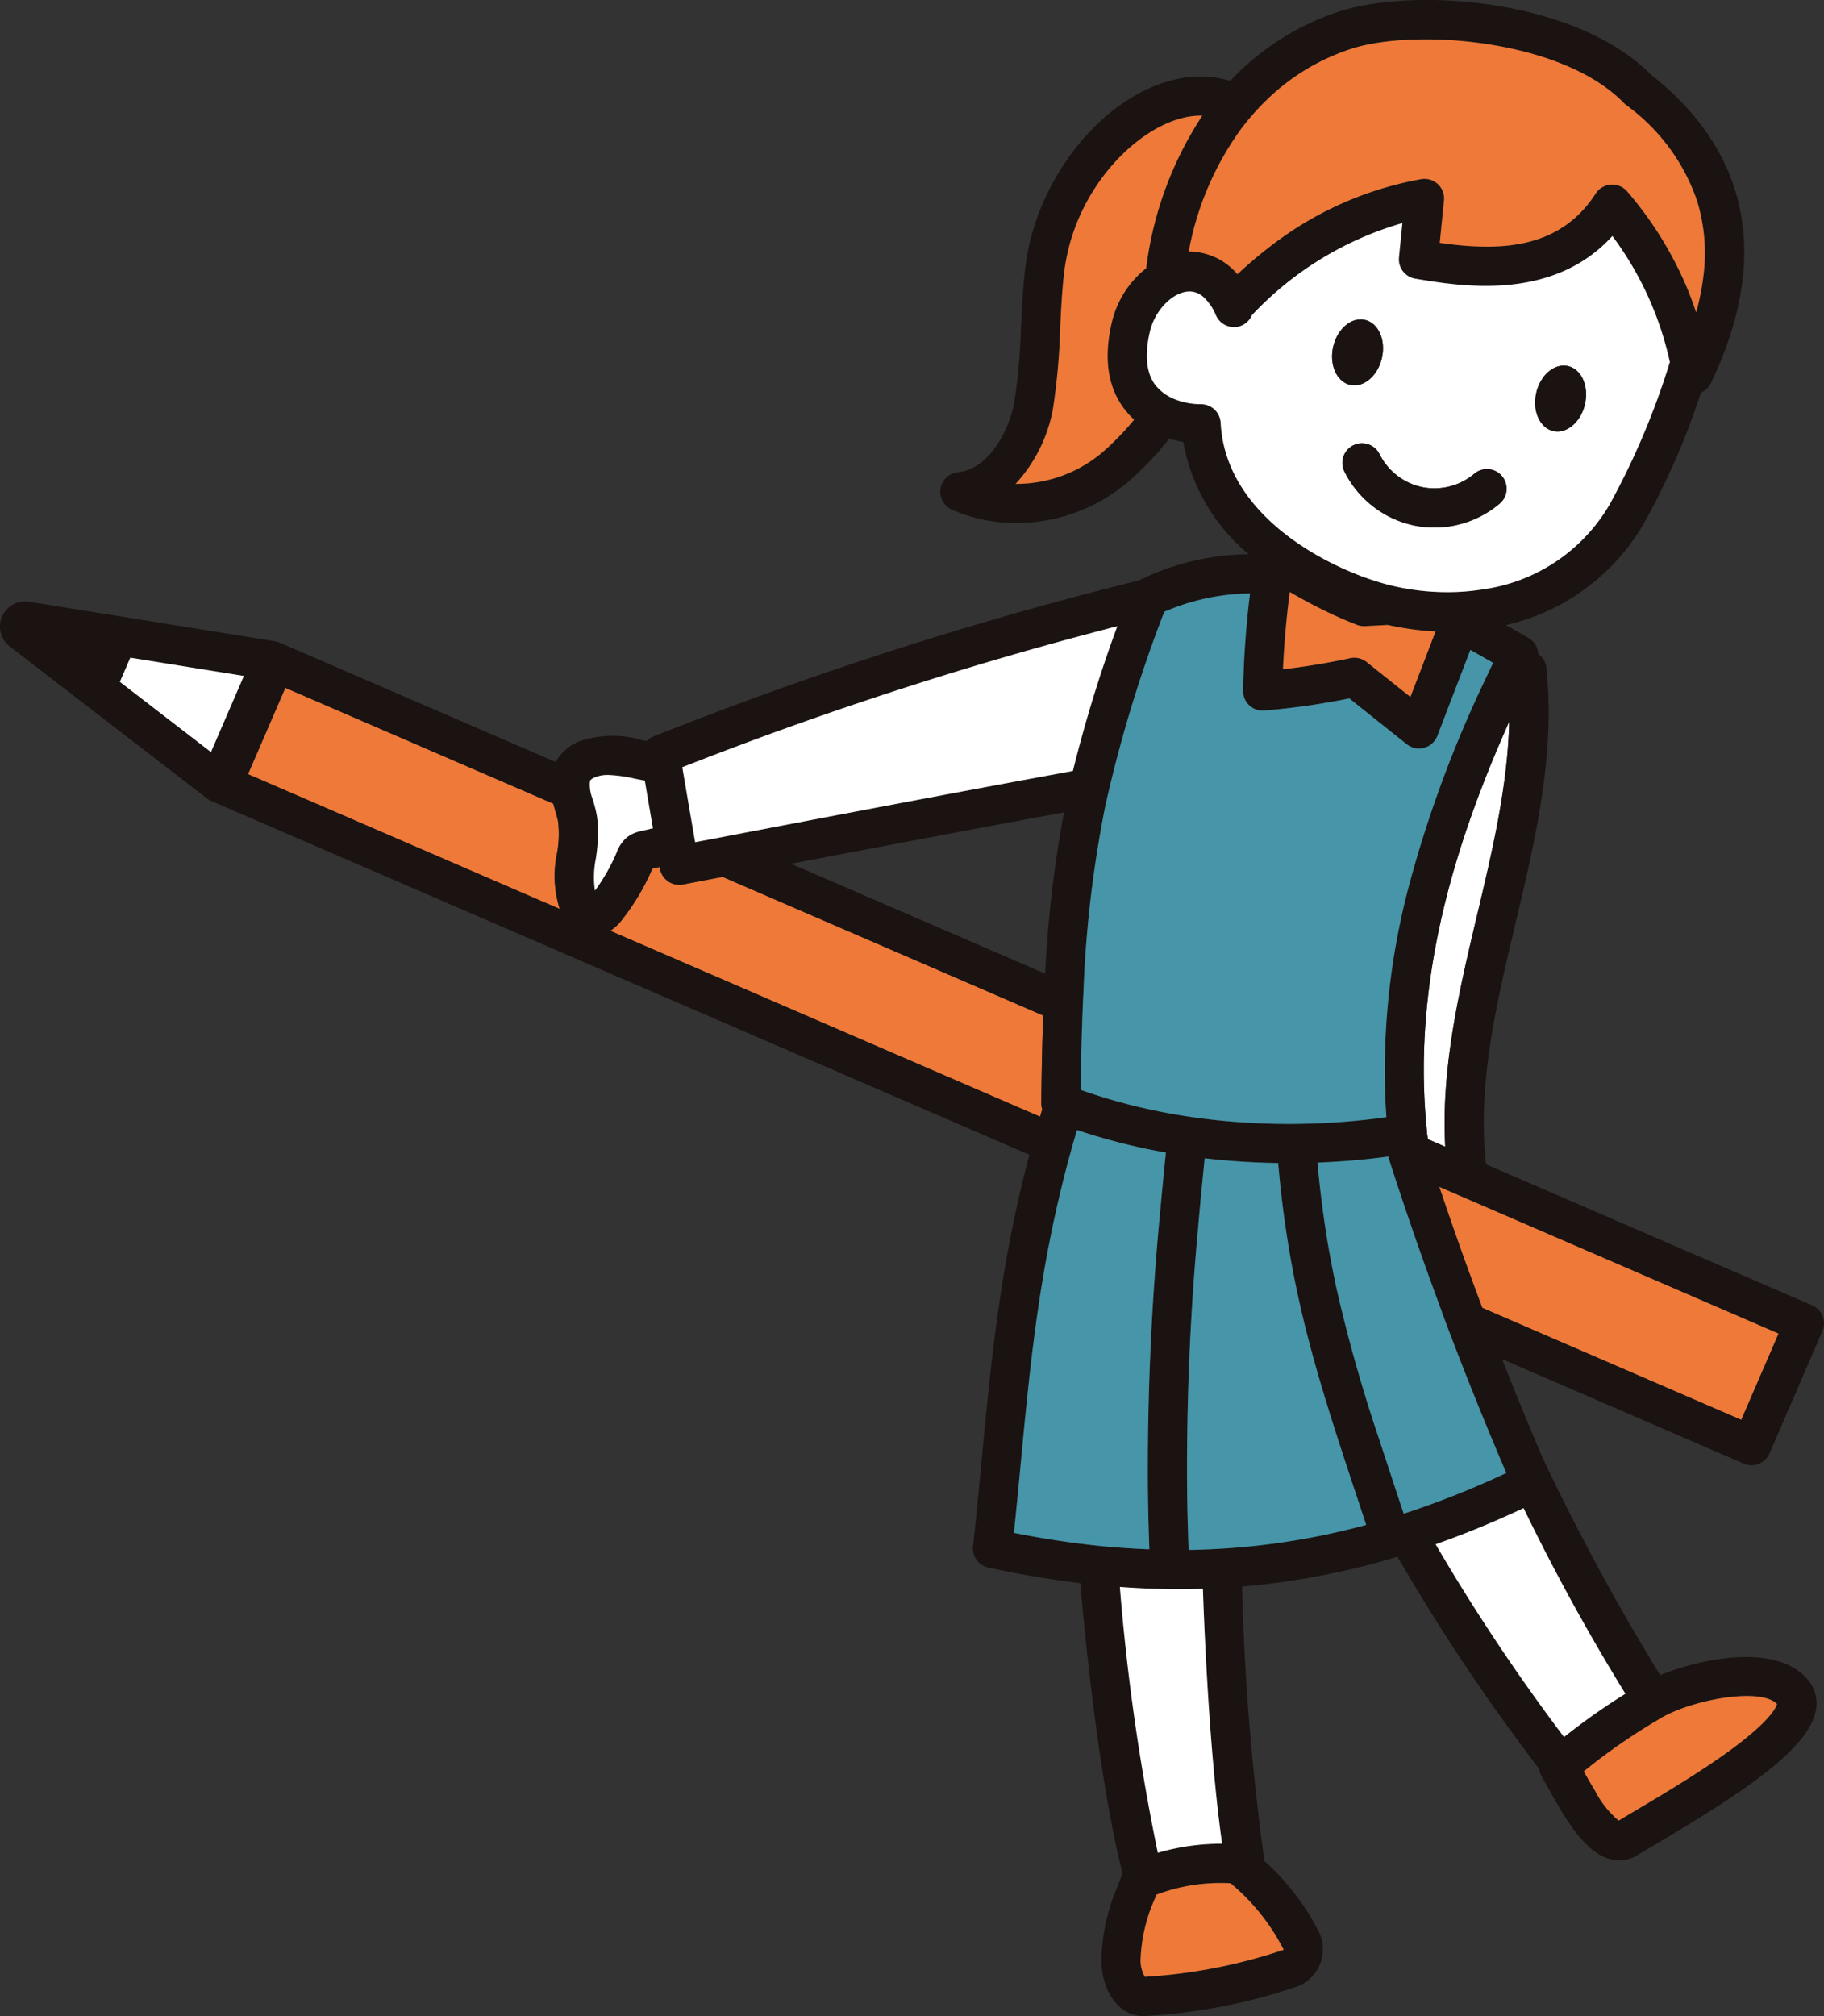 <svg id="グループ_61" data-name="グループ 61" xmlns="http://www.w3.org/2000/svg" xmlns:xlink="http://www.w3.org/1999/xlink" width="154.374" height="170.617" viewBox="0 0 154.374 170.617">
  <rect x="0" y="0" width="154.374" height="170.617" fill="#333333" stroke="none"/>
  <defs>
    <clipPath id="clip-path">
      <rect id="長方形_188" data-name="長方形 188" width="154.374" height="170.617" fill="none"/>
    </clipPath>
  </defs>
  <g id="グループ_60" data-name="グループ 60" clip-path="url(#clip-path)">
    <path id="パス_809" data-name="パス 809" d="M222.554,126.747c1.271-5.353,2.571-10.85,2.691-16.276-4.53,10.169-8.285,21.915-6.961,34.713,0,.043,0,.085,0,.127.028.171.057.343.087.513l1.458.631c-.368-6.671,1.2-13.285,2.723-19.708" transform="translate(-97.511 -49.41)" fill="#fff"/>
    <path id="パス_810" data-name="パス 810" d="M64.123,119.338a9.079,9.079,0,0,0,.1-2.67c-.054-.289-.148-.615-.248-.962-.055-.188-.111-.386-.164-.589L41.133,105.31l-3.161,7.311,26.385,11.408a9.2,9.2,0,0,1-.233-4.692" transform="translate(-16.984 -47.102)" fill="#ee7939"/>
    <path id="パス_811" data-name="パス 811" d="M130.005,153.26a1.653,1.653,0,0,1-.081-.521c.024-2.676.076-5.132.16-7.423L102.95,133.583l-3.352.642a1.662,1.662,0,0,1-1.95-1.339l-.025-.143-.62.146a19.174,19.174,0,0,1-2.548,4.3,4.033,4.033,0,0,1-1.016.96l36.38,15.73q.091-.308.186-.617" transform="translate(-41.792 -59.372)" fill="#ee7939"/>
    <path id="パス_812" data-name="パス 812" d="M249.1,194.131l-26.246-11.349-2.386-1.031-.095-.041.019.056q.264.791.535,1.584c.977,2.863,2.01,5.742,3.089,8.612l21.924,9.48Z" transform="translate(-98.567 -81.273)" fill="#ee7939"/>
    <path id="パス_813" data-name="パス 813" d="M148.238,124.006a1.659,1.659,0,0,0,1.522-1l4.477-10.354a1.658,1.658,0,0,0-.864-2.18l-27.6-11.935c-.753-6.711.825-13.387,2.5-20.434,1.665-7.016,3.388-14.27,2.6-21.607a1.656,1.656,0,0,0-.687-1.171,1.651,1.651,0,0,0-.828-1.341L127.46,52.9a18.2,18.2,0,0,0,11.679-8.615,62.126,62.126,0,0,0,4.815-11.057,1.656,1.656,0,0,0,.851-.81c6.357-13.294.784-21.514-5.06-26.085-6.122-6.217-19.181-7.407-25.9-5.514a21.958,21.958,0,0,0-9.719,6.024,8.958,8.958,0,0,0-4.589-.136C93.4,8.074,87.807,14.951,86.813,22.365c-.216,1.607-.308,3.479-.4,5.289a52.1,52.1,0,0,1-.553,6.3c-.512,2.806-2.32,5.772-4.782,6.013a1.658,1.658,0,0,0-.511,3.166,13.437,13.437,0,0,0,5.453,1.131,14.637,14.637,0,0,0,9.606-3.607,26.925,26.925,0,0,0,3.326-3.523,9.7,9.7,0,0,0,1.194.27,15.974,15.974,0,0,0,5.542,9.5,21.434,21.434,0,0,0-9.207,2.175c-.019.009-.035.023-.053.033A317.218,317.218,0,0,0,55.273,62.34a1.655,1.655,0,0,0-.558.375l-.351-.069a8.694,8.694,0,0,0-5.342.1,4.016,4.016,0,0,0-1.995,1.74L23.943,54.506c-.036-.015-.074-.022-.111-.035a1.668,1.668,0,0,0-.561-.2l-20.8-3.347h0A2.128,2.128,0,0,0,.829,54.71l16.69,12.866a1.664,1.664,0,0,0,.522.268c.037.019.071.044.109.06L87.12,97.727c-2.463,9.317-3.228,17.324-4.026,25.728-.228,2.4-.463,4.875-.741,7.41a1.658,1.658,0,0,0,1.3,1.8c2.646.575,5.233,1.011,7.775,1.317.614,6.929,1.759,17.295,3.57,24.546l0,.007c-.116.328-.237.657-.358.987a16.422,16.422,0,0,0-1.42,6.6c.14,2.663,1.592,4.494,3.546,4.494h.1a48.082,48.082,0,0,0,12.865-2.476,3.369,3.369,0,0,0,1.922-4.582A20.754,20.754,0,0,0,107,157.482a1.6,1.6,0,0,0-.015-.212,205.9,205.9,0,0,1-1.862-23,64.329,64.329,0,0,0,13.156-2.522,168.421,168.421,0,0,0,12,17.965,1.635,1.635,0,0,0,.207.645c.171.3.352.619.541.956,1.432,2.554,3.055,5.449,5.237,6.019a3.1,3.1,0,0,0,.785.1,3.014,3.014,0,0,0,1.584-.457c.476-.291,1.05-.632,1.692-1.013,6.716-3.991,12.792-7.855,13.366-11.25a3.081,3.081,0,0,0-.69-2.57c-2.622-3.113-9-1.8-12.494-.376a193.328,193.328,0,0,1-9.888-18.258c-1.2-2.792-2.368-5.629-3.493-8.489l20.463,8.849a1.651,1.651,0,0,0,.658.137m-21.905-2.1c.384.919.768,1.839,1.159,2.75l-.01,0a76.68,76.68,0,0,1-7.615,3.089c-.353.121-.706.237-1.059.352l-.559-1.687c-.347-1.045-.682-2.054-1-3.036q-.266-.808-.521-1.592A129.934,129.934,0,0,1,113.1,108.96q-.213-.981-.4-1.981-.186-.966-.35-1.958c-.347-2.084-.628-4.27-.841-6.635,1.812-.067,3.414-.2,4.745-.355.444-.05.858-.1,1.239-.155.085.268.169.533.255.8q.264.819.535,1.641c.143.433.289.867.434,1.3q1.21,3.612,2.534,7.251.391,1.075.788,2.147t.814,2.158q1.374,3.6,2.836,7.167.323.784.648,1.565m16.085,22.656c2.858-1.029,6.839-1.525,7.983-.345-.077.287-.588,1.437-3.955,3.9-2.5,1.829-5.576,3.658-7.823,4.993-.609.361-1.159.689-1.624.972a8.2,8.2,0,0,1-2-2.527c-.313-.513-.605-1.02-.842-1.438l-.116-.2a50.557,50.557,0,0,1,6.623-4.564c.074-.042.151-.084.23-.125a11.976,11.976,0,0,1,1.527-.661M132.372,147A166.06,166.06,0,0,1,121.5,130.691q3.7-1.3,7.443-3.059a176.831,176.831,0,0,0,8.618,15.707A54.964,54.964,0,0,0,132.372,147m-28.938,9.038a18.834,18.834,0,0,0-5.442.767,183.8,183.8,0,0,1-3.212-22.5c1.673.123,3.329.191,4.971.191q1.031,0,2.056-.034c.223,6.565.747,15.409,1.627,21.58m5.17,8.974A45.168,45.168,0,0,1,96.889,167.3a2.854,2.854,0,0,1-.366-1.348,13.762,13.762,0,0,1,1.222-5.282l.045-.123.072-.2a15.351,15.351,0,0,1,6.294-.965l.04.036a17.836,17.836,0,0,1,4.436,5.568.048.048,0,0,1-.028.03M85.81,129.729c.213-2.035.4-4.024.586-5.961.77-8.109,1.505-15.839,3.8-24.711q.207-.8.434-1.619c.146-.531.3-1.067.46-1.607.02-.067.038-.134.058-.2a51.7,51.7,0,0,0,7.525,1.909q-.079.759-.153,1.506-.087.876-.169,1.733-.083.877-.16,1.737a229.289,229.289,0,0,0-1.042,23.329q.009.846.024,1.688t.04,1.687q.027.951.062,1.9-1.384-.053-2.784-.165-.835-.066-1.675-.153t-1.677-.2q-2.629-.338-5.332-.877M11.029,55.66l9.611,1.547-2.785,6.442L10.145,57.7Zm13.12,2.548L46.83,68.015c.053.2.109.4.164.589.1.346.194.673.248.961a9.1,9.1,0,0,1-.1,2.67,9.2,9.2,0,0,0,.233,4.692L20.988,65.518Zm25.788,7.866a.668.668,0,0,1,.263-.215c.04-.022.081-.044.13-.065a2.879,2.879,0,0,1,1.152-.209,12.012,12.012,0,0,1,2.231.312c.282.056.569.112.859.164q.153.909.309,1.822.166.975.334,1.951c.015.088.03.176.045.264l-1.04.244a2.874,2.874,0,0,0-1.026.424c-.038.026-.075.051-.113.081a2.951,2.951,0,0,0-.877,1.26,15.869,15.869,0,0,1-1.853,3.268,8.016,8.016,0,0,1,.076-2.713,14.02,14.02,0,0,0,.161-3.022c-.019-.225-.045-.45-.086-.677a13.067,13.067,0,0,0-.323-1.28c0-.011-.006-.021-.009-.031a3.159,3.159,0,0,1-.234-1.579m7.808-1.145c.175-.069.35-.136.525-.2a314.4,314.4,0,0,1,36.3-11.73A116.116,116.116,0,0,0,90.8,65.247c-9.7,1.778-19.579,3.66-29.268,5.515l-2.034.389-.673.129q-.158-.91-.314-1.824c-.26-1.513-.518-3.028-.772-4.526m43.284-30.751a5.706,5.706,0,0,1-1.7-.43,3.875,3.875,0,0,1-1.36-.949c-.043-.048-.092-.089-.132-.14-.819-1.032-.989-2.591-.5-4.632.41-1.729,1.846-3.235,3.2-3.355a1.74,1.74,0,0,1,1.282.427,4.283,4.283,0,0,1,1.1,1.592c.007.016.018.03.025.046a1.65,1.65,0,0,0,3.016-.059,28.168,28.168,0,0,1,12.738-7.8l-.291,2.905a1.657,1.657,0,0,0,1.376,1.8c3.893.652,11.626,1.945,16.685-3.609a27.765,27.765,0,0,1,4.866,10.667,64.246,64.246,0,0,1-5.057,11.98,14.739,14.739,0,0,1-10.687,7.245,18.9,18.9,0,0,1-3.008.248,20.163,20.163,0,0,1-4.821-.563l-.208-.05a23.76,23.76,0,0,1-3.415-1.182c-4.738-2.034-10.494-6.138-10.82-12.539a1.658,1.658,0,0,0-1.656-1.574h0a5.9,5.9,0,0,1-.621-.031m-7.592,3.987a11.255,11.255,0,0,1-7.483,2.788,12.706,12.706,0,0,0,3.171-6.405,54.437,54.437,0,0,0,.6-6.729c.091-1.822.176-3.544.373-5.013.9-6.749,5.977-11.929,10.158-12.857a6.469,6.469,0,0,1,1.5-.159A30.261,30.261,0,0,0,97,22.71a8.214,8.214,0,0,0-2.9,4.552c-.73,3.08-.349,5.589,1.133,7.458a6.576,6.576,0,0,0,.75.8A23.178,23.178,0,0,1,93.436,38.165ZM107.164,8.5a18.338,18.338,0,0,1,7.582-4.484c5.674-1.6,17.622-.536,22.7,4.714a1.706,1.706,0,0,0,.176.158A16.664,16.664,0,0,1,143.63,17a15.041,15.041,0,0,1,.544,6.309,20.371,20.371,0,0,1-.624,3.137c-.236-.7-.486-1.38-.756-2.041a30.83,30.83,0,0,0-5.062-8.179,1.66,1.66,0,0,0-1.28-.6c-.032,0-.064,0-.1,0a1.656,1.656,0,0,0-1.3.756c-3.117,4.825-8.3,4.871-13.2,4.178l.36-3.6a1.658,1.658,0,0,0-1.9-1.8A29.22,29.22,0,0,0,107.3,21.017q-.329.254-.652.517-.851.69-1.656,1.438c-.085.078-.172.154-.255.234-.1-.117-.206-.223-.311-.329a5.421,5.421,0,0,0-.926-.75,5.227,5.227,0,0,0-.472-.268,5.61,5.61,0,0,0-2.414-.581,25.451,25.451,0,0,1,4.379-10.3q.509-.686,1.038-1.287c.375-.428.756-.825,1.138-1.2M88.456,82.4,66.95,73.1c7.68-1.466,15.442-2.937,23.1-4.345A100.767,100.767,0,0,0,88.456,82.4m32.4,14.012c-.03-.171-.059-.342-.087-.513,0-.042,0-.083,0-.127-1.324-12.8,2.431-24.543,6.962-34.713-.12,5.426-1.421,10.923-2.691,16.276-1.525,6.422-3.091,13.036-2.723,19.708Zm-11.769-45.8c.021-.17.039-.34.061-.51.514.3,1.03.586,1.544.861a37.576,37.576,0,0,0,4.139,1.921,1.664,1.664,0,0,0,.683.107l1.935-.1a23.809,23.809,0,0,0,4.04.549l-2.128,5.542c-1.251-1-2.491-1.985-3.7-2.953a1.658,1.658,0,0,0-1.388-.327c-1.877.406-3.786.721-5.7.941.088-2.012.261-4.027.509-6.028m-3.295-.393a79.085,79.085,0,0,0-.589,8.226A1.658,1.658,0,0,0,107,60.133a62.137,62.137,0,0,0,7.2-1.026c1.589,1.271,3.227,2.575,4.866,3.879a1.657,1.657,0,0,0,1.469.3c.048-.013.093-.03.139-.046a1.658,1.658,0,0,0,.973-.959l1.88-4.9L124.446,55l.942.537.98.559q-.3.627-.594,1.264a101.1,101.1,0,0,0-6.607,17.889,61.115,61.115,0,0,0-1.939,17.323c.022.58.051,1.161.092,1.746.006.077.009.154.014.231l-.119.017q-.228.032-.474.064c-.95.124-2.092.247-3.394.339-.268.019-.543.036-.824.052-.938.053-1.946.088-3.013.1a58.244,58.244,0,0,1-7.125-.382,51.675,51.675,0,0,1-6.813-1.25c-1.36-.347-2.734-.76-4.111-1.251,0-.086,0-.167,0-.253q.032-2.428.1-4.623.028-.907.062-1.78c.024-.6.051-1.192.08-1.772a98.024,98.024,0,0,1,1.864-15.694,113.95,113.95,0,0,1,4.972-16.344c.039-.018.08-.032.119-.049a18.694,18.694,0,0,1,7.136-1.5M52.662,77.815a19.137,19.137,0,0,0,2.548-4.3l.62-.145.025.143a1.663,1.663,0,0,0,1.95,1.339l3.352-.642L88.292,85.944c-.083,2.291-.136,4.748-.16,7.424a1.658,1.658,0,0,0,.081.521c-.062.207-.125.413-.186.617l-36.38-15.73a4.024,4.024,0,0,0,1.016-.961m50.709,53.246q-.827.049-1.657.076c-.371.012-.743.022-1.115.028q-.022-.567-.04-1.134-.028-.871-.049-1.744t-.033-1.733A221.282,221.282,0,0,1,101.4,103.9q.075-.861.155-1.739.08-.859.164-1.736.115-1.186.24-2.408a61.259,61.259,0,0,0,6.217.405c.155,1.772.347,3.441.572,5.042q.139.983.3,1.934.163.992.345,1.956c1.254,6.663,3.179,12.468,5.712,20.1l.526,1.589a60.887,60.887,0,0,1-10.6,1.889c-.551.048-1.1.091-1.656.124m18.99-28.985q-.27-.793-.535-1.584l-.019-.056.095.041,2.386,1.032,26.246,11.349-3.161,7.311-21.924-9.48c-1.079-2.871-2.112-5.75-3.089-8.613" transform="translate(0 0)" fill="#1a1311"/>
    <path id="パス_814" data-name="パス 814" d="M28.85,102.247,19.239,100.7l-.884,2.045,7.71,5.944Z" transform="translate(-8.21 -45.04)" fill="#fff"/>
    <path id="パス_815" data-name="パス 815" d="M171.476,242.986a183.82,183.82,0,0,0,3.212,22.5,18.832,18.832,0,0,1,5.442-.767c-.88-6.171-1.4-15.015-1.627-21.58q-1.025.032-2.056.034c-1.642,0-3.3-.069-4.971-.191" transform="translate(-76.696 -108.68)" fill="#fff"/>
    <path id="パス_816" data-name="パス 816" d="M219.827,233.972a166.058,166.058,0,0,0,10.867,16.314,54.855,54.855,0,0,1,5.194-3.666,177.042,177.042,0,0,1-8.618-15.707q-3.753,1.758-7.443,3.059" transform="translate(-98.322 -103.28)" fill="#fff"/>
    <path id="パス_817" data-name="パス 817" d="M249.125,261.5a50.554,50.554,0,0,0-6.623,4.564l.116.2c.236.418.528.925.842,1.438a8.2,8.2,0,0,0,2,2.527c.465-.283,1.015-.61,1.624-.972,2.247-1.335,5.324-3.164,7.823-4.993,3.367-2.464,3.877-3.614,3.954-3.9-1.142-1.18-5.124-.684-7.982.345a11.969,11.969,0,0,0-1.527.661q-.119.062-.23.125" transform="translate(-108.464 -116.148)" fill="#ee7939"/>
    <path id="パス_818" data-name="パス 818" d="M182.3,288.37l-.04-.036a15.342,15.342,0,0,0-6.294.965c-.024.065-.049.131-.072.2-.015.041-.03.082-.045.123a13.76,13.76,0,0,0-1.221,5.282,2.849,2.849,0,0,0,.366,1.347,45.194,45.194,0,0,0,11.714-2.278.05.05,0,0,0,.028-.03,17.844,17.844,0,0,0-4.436-5.568" transform="translate(-78.099 -128.951)" fill="#ee7939"/>
    <path id="パス_819" data-name="パス 819" d="M196.39,206.777c-2.533-7.635-4.458-13.441-5.712-20.1-.121-.643-.236-1.294-.345-1.956-.1-.635-.2-1.278-.295-1.934-.226-1.6-.417-3.27-.572-5.042a61.415,61.415,0,0,1-6.217-.4q-.125,1.221-.24,2.408-.085.876-.164,1.735-.081.879-.155,1.739a221.144,221.144,0,0,0-.924,22.653q.012.868.033,1.733t.049,1.744q.018.566.04,1.133c.373,0,.745-.015,1.116-.028q.83-.027,1.657-.076t1.656-.123a60.892,60.892,0,0,0,10.6-1.889Z" transform="translate(-81.29 -79.317)" fill="#4695a9"/>
    <path id="パス_820" data-name="パス 820" d="M212.264,190.22q-.4-1.074-.789-2.147-1.322-3.634-2.534-7.251c-.145-.434-.291-.868-.434-1.3q-.271-.822-.535-1.641c-.087-.268-.17-.533-.255-.8-.381.052-.794.1-1.239.155-1.331.151-2.933.287-4.745.355.213,2.365.494,4.551.841,6.635q.166.992.351,1.958.192,1,.4,1.981a129.927,129.927,0,0,0,3.621,12.827q.255.784.522,1.592c.323.982.658,1.991,1,3.036l.559,1.688c.353-.114.705-.23,1.058-.352a76.74,76.74,0,0,0,7.616-3.089l.01,0c-.391-.911-.775-1.831-1.159-2.75q-.326-.781-.648-1.565-1.46-3.558-2.837-7.167-.41-1.079-.814-2.158" transform="translate(-90.229 -79.202)" fill="#4695a9"/>
    <path id="パス_821" data-name="パス 821" d="M163.931,208.34q1.4.113,2.784.165-.036-.952-.062-1.9-.024-.843-.04-1.687t-.024-1.688A229.431,229.431,0,0,1,167.63,179.9q.078-.86.161-1.737c.055-.572.111-1.149.169-1.733.05-.5.1-1,.153-1.506a51.845,51.845,0,0,1-7.525-1.909c-.02.067-.038.134-.058.2-.159.539-.314,1.077-.46,1.607s-.3,1.084-.434,1.619c-2.3,8.872-3.032,16.6-3.8,24.711-.184,1.936-.373,3.925-.586,5.961q2.705.54,5.332.877.842.109,1.677.2c.56.059,1.119.109,1.675.154" transform="translate(-69.437 -77.384)" fill="#4695a9"/>
    <path id="パス_822" data-name="パス 822" d="M90.873,122.036c.042.227.067.452.087.677a14.054,14.054,0,0,1-.161,3.022,8.016,8.016,0,0,0-.076,2.713,15.843,15.843,0,0,0,1.853-3.268,2.948,2.948,0,0,1,.877-1.26c.037-.029.075-.055.112-.081a2.878,2.878,0,0,1,1.026-.424l1.04-.244c-.015-.088-.03-.176-.045-.264q-.167-.977-.334-1.951-.155-.914-.309-1.822c-.29-.052-.576-.107-.858-.164a12.023,12.023,0,0,0-2.232-.312,2.875,2.875,0,0,0-1.152.209,1.449,1.449,0,0,0-.131.065.668.668,0,0,0-.263.215,3.16,3.16,0,0,0,.235,1.579c0,.01.006.021.009.031.118.408.239.83.322,1.28" transform="translate(-40.37 -53.072)" fill="#fff"/>
    <path id="パス_823" data-name="パス 823" d="M106.231,114.034l2.032-.389c9.689-1.855,19.573-3.737,29.268-5.515a116.316,116.316,0,0,1,3.762-12.252A314.281,314.281,0,0,0,105,107.609c-.176.068-.351.135-.526.2.253,1.5.511,3.013.772,4.526.105.609.208,1.218.315,1.824l.673-.129" transform="translate(-46.727 -42.883)" fill="#fff"/>
    <path id="パス_824" data-name="パス 824" d="M167.58,108.753a98.027,98.027,0,0,0-1.864,15.694c-.029.58-.055,1.168-.079,1.772q-.034.872-.062,1.78c-.045,1.466-.078,3-.1,4.623,0,.085,0,.167,0,.253,1.377.491,2.751.9,4.111,1.251a51.771,51.771,0,0,0,6.812,1.25,58.244,58.244,0,0,0,7.125.382c1.068-.007,2.076-.042,3.014-.1q.422-.024.825-.052c1.3-.092,2.445-.214,3.394-.339.164-.022.322-.043.474-.064l.119-.017c-.006-.077-.009-.154-.014-.231-.041-.585-.07-1.166-.092-1.746a61.135,61.135,0,0,1,1.939-17.323A101.086,101.086,0,0,1,199.785,98q.3-.636.594-1.264l-.98-.559-.942-.537-.915,2.383-1.881,4.9a1.655,1.655,0,0,1-.973.958c-.046.017-.091.034-.139.047a1.656,1.656,0,0,1-1.469-.3c-1.638-1.3-3.277-2.607-4.866-3.879a62.142,62.142,0,0,1-7.2,1.025,1.658,1.658,0,0,1-1.795-1.683,79.231,79.231,0,0,1,.589-8.226,18.7,18.7,0,0,0-7.137,1.5c-.039.017-.08.031-.119.049a114.027,114.027,0,0,0-4.972,16.344" transform="translate(-74.011 -40.641)" fill="#4695a9"/>
    <path id="パス_825" data-name="パス 825" d="M202.5,96.211a1.659,1.659,0,0,1,1.037.364c1.207.968,2.447,1.957,3.7,2.953l2.127-5.542a23.762,23.762,0,0,1-4.04-.55l-1.935.1a1.655,1.655,0,0,1-.683-.108,37.559,37.559,0,0,1-4.139-1.921c-.513-.274-1.03-.562-1.544-.861-.022.17-.04.34-.061.51-.248,2-.421,4.016-.509,6.028,1.911-.22,3.821-.535,5.7-.941a1.638,1.638,0,0,1,.35-.038" transform="translate(-87.865 -40.546)" fill="#ee7939"/>
    <path id="パス_826" data-name="パス 826" d="M165.544,43.437a6.618,6.618,0,0,1-.75-.8c-1.482-1.869-1.864-4.378-1.134-7.458a8.218,8.218,0,0,1,2.9-4.552,30.251,30.251,0,0,1,4.752-12.92,6.5,6.5,0,0,0-1.5.158c-4.181.929-9.253,6.108-10.158,12.858-.2,1.47-.282,3.191-.373,5.013a54.436,54.436,0,0,1-.6,6.729,12.711,12.711,0,0,1-3.171,6.405,11.254,11.254,0,0,0,7.483-2.788,23.183,23.183,0,0,0,2.554-2.649" transform="translate(-69.554 -7.922)" fill="#ee7939"/>
    <path id="パス_827" data-name="パス 827" d="M181.856,51.06c.326,6.4,6.082,10.506,10.82,12.539a23.693,23.693,0,0,0,3.415,1.182c.069.017.139.033.208.05a20.244,20.244,0,0,0,4.821.563,18.917,18.917,0,0,0,3.008-.249A14.74,14.74,0,0,0,214.816,57.9a64.257,64.257,0,0,0,5.057-11.979,27.763,27.763,0,0,0-4.865-10.668c-5.06,5.554-12.792,4.26-16.686,3.609a1.659,1.659,0,0,1-1.376-1.8l.291-2.906a28.169,28.169,0,0,0-12.739,7.8,1.65,1.65,0,0,1-1.173.972,1.58,1.58,0,0,1-.434.029,1.65,1.65,0,0,1-1.409-.942c-.008-.016-.018-.03-.025-.046a4.278,4.278,0,0,0-1.1-1.591,1.739,1.739,0,0,0-1.281-.427c-1.355.12-2.79,1.626-3.2,3.355-.484,2.041-.314,3.6.505,4.631.04.05.088.092.132.14a3.875,3.875,0,0,0,1.359.949,6.014,6.014,0,0,0,2.32.461h.006a1.659,1.659,0,0,1,1.656,1.574m26.707-2.517c.342-1.519,1.543-2.543,2.683-2.286s1.786,1.7,1.444,3.215-1.543,2.544-2.682,2.287-1.786-1.7-1.444-3.216M198.908,56.5a5.3,5.3,0,0,0,4.412-1.128,1.658,1.658,0,0,1,2.148,2.527,8.575,8.575,0,0,1-5.532,2.023,8.431,8.431,0,0,1-1.7-.173,8.569,8.569,0,0,1-5.906-4.564,1.658,1.658,0,1,1,2.974-1.469,5.3,5.3,0,0,0,3.6,2.784m-7.529-11.865c.342-1.519,1.543-2.543,2.683-2.286s1.786,1.7,1.444,3.216-1.544,2.543-2.683,2.287-1.786-1.7-1.444-3.216" transform="translate(-78.545 -15.278)" fill="#fff"/>
    <path id="パス_828" data-name="パス 828" d="M206.475,68.044a1.658,1.658,0,0,0-.753,2.221,8.566,8.566,0,0,0,5.906,4.564,8.4,8.4,0,0,0,1.7.173,8.576,8.576,0,0,0,5.532-2.022,1.658,1.658,0,0,0-2.148-2.527A5.19,5.19,0,0,1,208.7,68.8a1.657,1.657,0,0,0-2.221-.753" transform="translate(-91.937 -30.357)" fill="#1a1311"/>
    <path id="パス_829" data-name="パス 829" d="M236.6,61.518c1.14.256,2.341-.767,2.683-2.287s-.3-2.959-1.444-3.216-2.341.767-2.683,2.287.3,2.959,1.444,3.216" transform="translate(-105.136 -25.037)" fill="#1a1311"/>
    <path id="パス_830" data-name="パス 830" d="M205.509,54.449c1.14.256,2.341-.767,2.683-2.287s-.3-2.959-1.444-3.216-2.341.767-2.684,2.287.3,2.959,1.444,3.216" transform="translate(-91.231 -21.875)" fill="#1a1311"/>
    <path id="パス_831" data-name="パス 831" d="M182.023,23.974a5.612,5.612,0,0,1,2.414.581,5.3,5.3,0,0,1,.472.268,5.421,5.421,0,0,1,.926.75c.106.106.211.212.311.329.083-.08.171-.155.255-.234q.805-.747,1.656-1.439c.216-.175.432-.348.652-.517a29.22,29.22,0,0,1,13.018-5.863,1.658,1.658,0,0,1,1.9,1.8l-.36,3.6c4.9.693,10.083.648,13.2-4.178a1.656,1.656,0,0,1,1.3-.756c.031,0,.064,0,.1,0a1.66,1.66,0,0,1,1.281.6,30.827,30.827,0,0,1,5.062,8.179c.271.661.521,1.337.756,2.041A20.3,20.3,0,0,0,225.587,26a15.032,15.032,0,0,0-.544-6.309,16.664,16.664,0,0,0-6.009-8.111,1.651,1.651,0,0,1-.176-.158c-5.077-5.249-17.024-6.313-22.7-4.714a18.338,18.338,0,0,0-7.582,4.484c-.382.37-.763.767-1.138,1.2q-.527.6-1.038,1.287a25.458,25.458,0,0,0-4.378,10.3" transform="translate(-81.413 -2.695)" fill="#ee7939"/>
  </g>
</svg>
